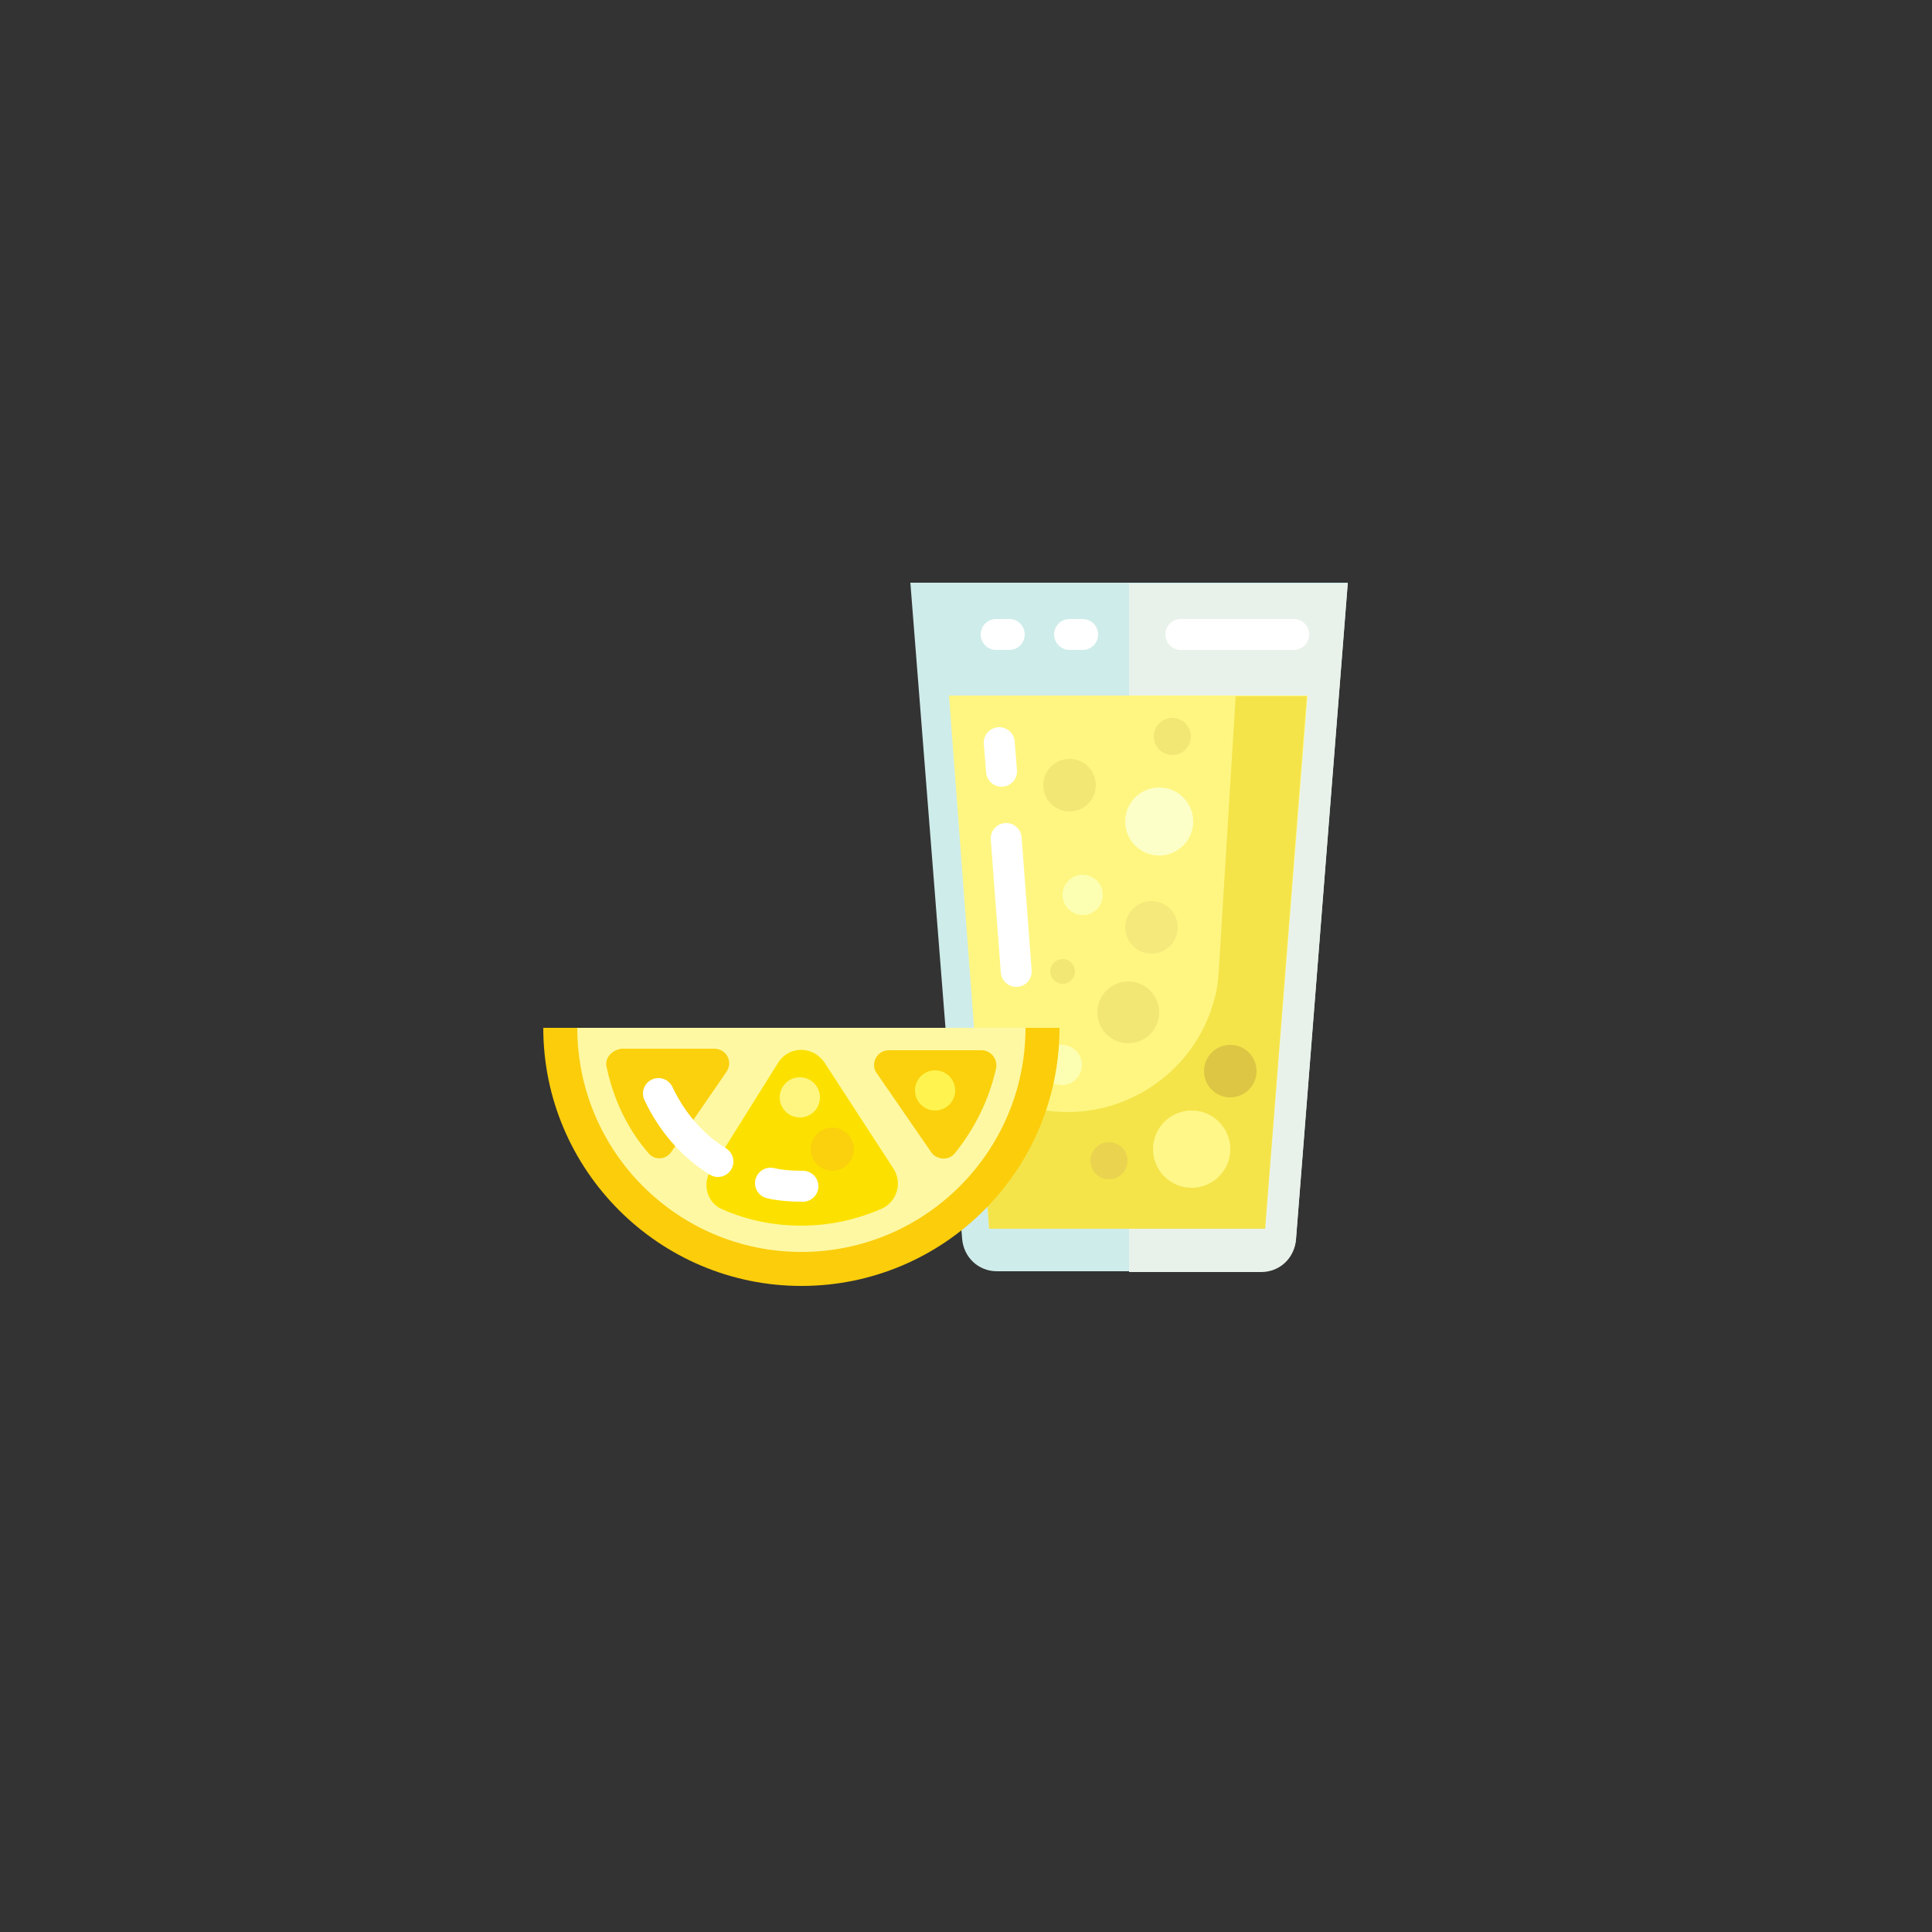 <?xml version="1.0" encoding="utf-8"?>
<!-- Generator: Adobe Illustrator 24.0.3, SVG Export Plug-In . SVG Version: 6.00 Build 0)  -->
<svg version="1.1" xmlns="http://www.w3.org/2000/svg" xmlns:xlink="http://www.w3.org/1999/xlink" x="0px" y="0px"
	 viewBox="0 0 250 250" enable-background="new 0 0 250 250" xml:space="preserve">
<rect x="0" y="0" width="250" height="250" fill="#333333" stroke="none"/>
<g id="baselines" display="none">
	<g display="inline" opacity="0.2">
		<line fill="none" stroke="#FF0000" stroke-width="0.5" stroke-miterlimit="10" x1="-14.5" y1="164.5" x2="264.5" y2="164.5"/>
	</g>
	<g display="inline" opacity="0.2">
		<g>
			
				<line fill="none" stroke="#FF0000" stroke-width="0.5" stroke-miterlimit="10" stroke-dasharray="3.986,5.978" x1="-6" y1="80.5" x2="260" y2="80.5"/>
		</g>
	</g>
	<g display="inline" opacity="0.2">
		<g>
			
				<line fill="none" stroke="#FF0000" stroke-width="0.5" stroke-miterlimit="10" stroke-dasharray="3.986,5.978" x1="125.5" y1="-1" x2="125.5" y2="265"/>
		</g>
	</g>
</g>
<g id="icon">
	<path fill="#CEECEA" d="M163.1,164.5H129c-2.4,0-4.3-1.8-4.5-4.2l-6.7-84.9h56.6l-6.7,84.9C167.5,162.7,165.5,164.5,163.1,164.5z"
		/>
	<path fill="#E9F2EA" d="M146.1,75.5v89.1h17.1c2.4,0,4.3-1.8,4.5-4.2l6.7-84.9H146.1z"/>
	<polygon fill="#FFF682" points="122.8,90 128,159 163.7,159 169.2,90 	"/>
	
		<line fill="none" stroke="#FFFFFF" stroke-width="4" stroke-linecap="round" stroke-miterlimit="10" x1="129.6" y1="99.8" x2="129.3" y2="96.1"/>
	
		<line fill="none" stroke="#FFFFFF" stroke-width="4" stroke-linecap="round" stroke-miterlimit="10" x1="131.5" y1="125.7" x2="130.2" y2="108.5"/>
	<path fill="#F4E44A" d="M159.9,90l-2.2,35.7c-0.1,1.3-0.2,2.5-0.6,3.7c-2.5,9.4-11.8,15.7-21.7,14.3c-3.3-0.5-6.3-1.8-8.8-3.6
		L128,159h35.7l5.4-68.9H159.9z"/>
	<circle fill="#F2E675" cx="146" cy="131" r="4"/>
	<circle fill="#EAD34E" cx="143.5" cy="150.2" r="2.4"/>
	<circle fill="#F2E675" cx="151.7" cy="95.3" r="2.4"/>
	<circle fill="#DDC643" cx="159.2" cy="138.6" r="3.4"/>
	<circle fill="#F2E675" cx="138.4" cy="101.6" r="3.4"/>
	<circle fill="#FFF787" cx="154.2" cy="148.7" r="5"/>
	<circle fill="#FCFFB2" cx="137.4" cy="137.8" r="2.6"/>
	<circle fill="#FCFFC7" cx="150" cy="106.3" r="4.4"/>
	<circle fill="#F4E97A" cx="149" cy="120" r="3.4"/>
	<circle fill="#F2E675" cx="137.5" cy="125.7" r="1.6"/>
	<circle fill="#FCFFB2" cx="140.1" cy="115.8" r="2.6"/>
	
		<line fill="none" stroke="#FFFFFF" stroke-width="4" stroke-linecap="round" stroke-miterlimit="10" x1="152.8" y1="82.1" x2="167.4" y2="82.1"/>
	
		<line fill="none" stroke="#FFFFFF" stroke-width="4" stroke-linecap="round" stroke-miterlimit="10" x1="128.9" y1="82.1" x2="130.6" y2="82.1"/>
	
		<line fill="none" stroke="#FFFFFF" stroke-width="4" stroke-linecap="round" stroke-miterlimit="10" x1="138.4" y1="82.1" x2="140.1" y2="82.1"/>
	<path fill="#FBCD0B" d="M137.1,133c0,18.5-15,33.4-33.4,33.4s-33.4-15-33.4-33.4H137.1z"/>
	<path fill="#FFF8A3" d="M132.7,133c0,16-13,29-29,29s-29-13-29-29H132.7z"/>
	<path fill="#FCE100" d="M115.6,151.2c1.2,1.8,0.5,4.3-1.5,5.2c-3.2,1.4-6.7,2.2-10.4,2.2c-3.6,0-7-0.7-10.2-2.1
		c-2-0.8-2.7-3.3-1.5-5.1l8.7-13.9c1.4-2.2,4.5-2.2,6,0L115.6,151.2z"/>
	<path fill="#FAD10C" d="M78.5,138.1c0.9,4.2,2.7,8,5.4,11.1c0.8,1,2.3,0.9,3-0.2l7.1-10.3c0.9-1.3,0-3-1.6-3h-12
		C79.1,135.9,78.2,137,78.5,138.1z"/>
	<path fill="#FAD10C" d="M113.4,138.8l7.1,10.3c0.7,1,2.2,1.1,3,0.2c2.6-3.2,4.5-7,5.4-11.1c0.2-1.2-0.7-2.3-1.9-2.3h-12
		C113.5,135.9,112.6,137.6,113.4,138.8z"/>
	<circle fill="#FFF682" cx="103.5" cy="142" r="2.6"/>
	<circle fill="#FAD10C" cx="107.7" cy="148.7" r="2.8"/>
	<circle fill="#FFF44F" cx="121" cy="141.1" r="2.6"/>
	<path fill="none" stroke="#FFFFFF" stroke-width="4" stroke-linecap="round" stroke-miterlimit="10" d="M99.7,153.1
		c1.3,0.3,2.7,0.4,4.2,0.4"/>
	<path fill="none" stroke="#FFFFFF" stroke-width="4" stroke-linecap="round" stroke-miterlimit="10" d="M85.2,141.5
		c1.7,3.6,4.3,6.7,7.7,8.8"/>
</g>
</svg>
